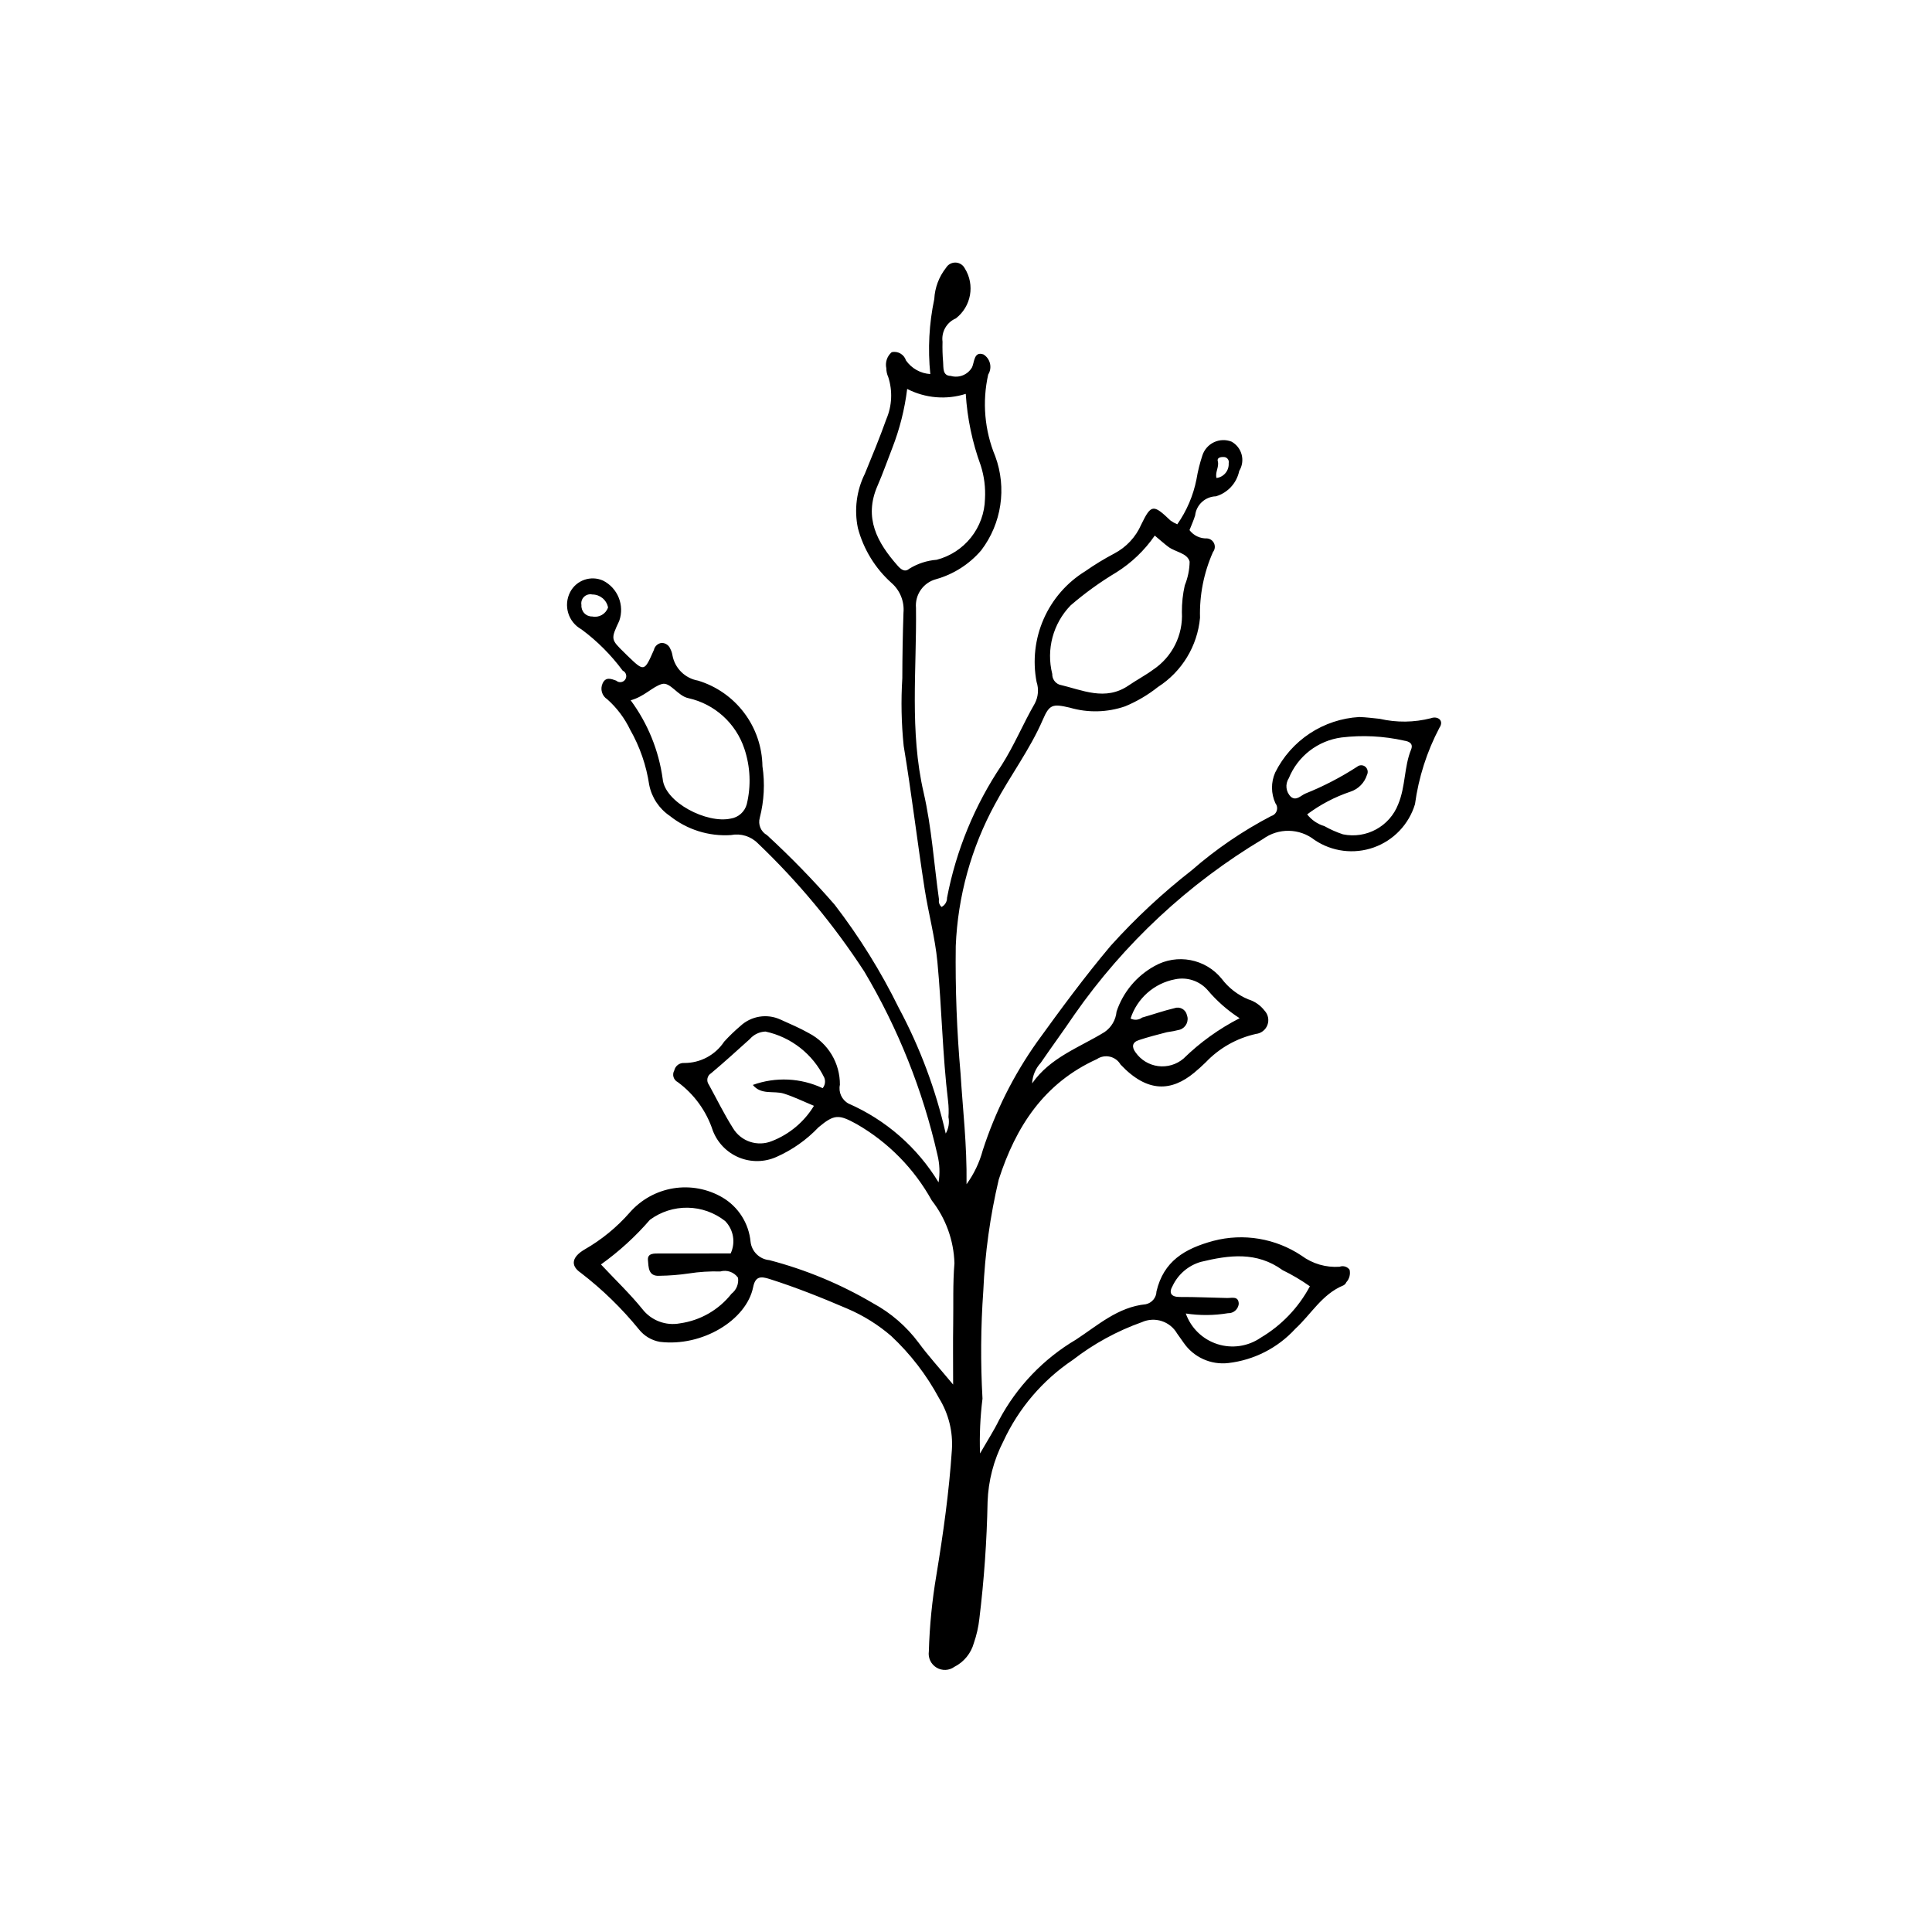 <?xml version="1.0" encoding="UTF-8"?>
<!-- The Best Svg Icon site in the world: iconSvg.co, Visit us! https://iconsvg.co -->
<svg fill="#000000" width="800px" height="800px" version="1.1" viewBox="144 144 512 512" xmlns="http://www.w3.org/2000/svg">
 <path d="m396.59 510.93c0-6.234-0.062-11.121 0.016-16.004 0.086-5.391-0.121-10.773 0.332-16.172v-0.004c-0.184-6.035-2.289-11.852-6.004-16.609-4.664-8.434-11.543-15.434-19.898-20.238-4.75-2.613-5.93-2.664-10.121 0.84-3.16 3.328-6.953 6-11.152 7.859-3.148 1.41-6.742 1.461-9.93 0.145-3.188-1.32-5.691-3.894-6.926-7.117-1.68-5.148-4.926-9.641-9.285-12.852-0.543-0.273-0.953-0.758-1.129-1.34s-0.109-1.211 0.191-1.742c0.266-1.223 1.383-2.07 2.629-1.992 4.269 0.027 8.262-2.109 10.613-5.676 1.344-1.469 2.781-2.848 4.297-4.137 2.867-2.664 7.059-3.332 10.613-1.695 2.547 1.145 5.125 2.25 7.555 3.617h-0.004c2.488 1.305 4.57 3.266 6.016 5.676 1.445 2.406 2.199 5.168 2.18 7.977-0.43 1.98 0.496 4.012 2.273 4.988 9.918 4.336 18.258 11.629 23.875 20.883 0.395-2.422 0.293-4.898-0.297-7.277-3.887-17.125-10.434-33.535-19.41-48.629-8.059-12.371-17.52-23.766-28.199-33.957-1.855-1.863-4.519-2.68-7.102-2.172-5.848 0.391-11.625-1.418-16.207-5.074-2.832-1.914-4.797-4.867-5.469-8.219-0.762-5.144-2.473-10.102-5.047-14.621-1.465-3.059-3.523-5.801-6.055-8.059-1.426-0.898-1.957-2.723-1.238-4.246 0.812-1.746 2.223-1.211 3.594-0.707 0.348 0.312 0.816 0.457 1.281 0.395 0.461-0.062 0.875-0.324 1.129-0.719 0.254-0.391 0.324-0.875 0.188-1.324-0.133-0.449-0.457-0.816-0.883-1.004-3.078-4.168-6.762-7.856-10.926-10.938-3.512-1.938-4.84-6.324-2.988-9.887 1.652-3.156 5.477-4.484 8.727-3.027 3.898 1.977 5.727 6.535 4.281 10.66-2.273 4.887-2.273 4.887 1.398 8.473 0.285 0.281 0.562 0.57 0.852 0.844 4.367 4.195 4.375 4.199 6.93-1.602 0.223-0.996 1.043-1.742 2.055-1.871 1.027 0.004 1.945 0.641 2.309 1.605 0.277 0.527 0.465 1.102 0.555 1.691 0.637 3.426 3.336 6.098 6.769 6.695 4.883 1.48 9.172 4.477 12.242 8.555 3.07 4.074 4.762 9.023 4.836 14.125 0.684 4.555 0.445 9.203-0.703 13.664-0.512 1.785 0.273 3.688 1.895 4.594 6.32 5.809 12.309 11.965 17.938 18.445 6.57 8.539 12.27 17.715 17.02 27.387 5.613 10.48 9.793 21.672 12.422 33.266 0.762-1.32 1.02-2.879 0.723-4.375 0.102-1.398 0.066-2.801-0.098-4.188-1.488-12.27-1.664-24.645-2.832-36.93-0.621-6.512-2.383-12.906-3.391-19.391-1.965-12.594-3.449-25.258-5.543-37.84-0.613-5.965-0.738-11.969-0.363-17.953 0.012-5.785 0.113-11.566 0.309-17.352 0.266-2.981-0.91-5.91-3.164-7.879-4.324-3.871-7.426-8.922-8.914-14.531-1.02-4.883-0.367-9.969 1.855-14.438 1.973-4.797 3.949-9.594 5.691-14.477v0.004c1.5-3.523 1.676-7.473 0.5-11.117-0.336-0.727-0.512-1.52-0.512-2.324-0.355-1.582 0.195-3.231 1.43-4.285 1.637-0.355 3.273 0.598 3.777 2.195 1.484 2.121 3.859 3.453 6.445 3.609-0.68-6.644-0.324-13.355 1.055-19.887 0.152-3.012 1.238-5.898 3.106-8.262 0.527-0.891 1.5-1.426 2.535-1.398 1.035 0.031 1.973 0.625 2.449 1.547 2.731 4.375 1.699 10.109-2.387 13.258-2.422 1.035-3.859 3.555-3.519 6.168-0.051 1.797 0 3.594 0.156 5.383 0.125 1.508-0.211 3.641 2.023 3.684h0.004c2.191 0.637 4.531-0.316 5.652-2.301 0.629-1.379 0.488-4.316 3.031-3.383 1.805 1.133 2.359 3.508 1.238 5.324-1.625 7.238-0.969 14.805 1.871 21.66 3.098 8.398 1.695 17.801-3.727 24.926-3.141 3.668-7.297 6.328-11.945 7.641-3.402 0.898-5.656 4.121-5.336 7.625 0.207 16.309-1.723 32.648 2.019 48.898 2.137 9.277 2.742 18.906 4.078 28.371-0.148 0.734 0.117 1.488 0.688 1.969 0.906-0.473 1.465-1.418 1.445-2.441 2.406-12.574 7.328-24.531 14.477-35.152 3.34-5.25 5.688-10.98 8.777-16.328 0.93-1.766 1.098-3.832 0.473-5.727-1.078-5.621-0.422-11.434 1.883-16.676 2.305-5.238 6.148-9.652 11.023-12.652 2.449-1.715 5.004-3.273 7.648-4.668 3.199-1.668 5.734-4.379 7.176-7.688 2.641-5.434 3.191-5.434 7.773-1.062 0.555 0.395 1.152 0.727 1.781 0.992 2.508-3.57 4.238-7.625 5.086-11.902 0.359-2.16 0.887-4.285 1.574-6.363 0.5-1.535 1.609-2.801 3.07-3.488 1.461-0.691 3.141-0.75 4.644-0.16 1.332 0.73 2.305 1.98 2.688 3.449 0.387 1.469 0.152 3.031-0.645 4.324-0.66 3.211-3.035 5.797-6.18 6.723-2.836 0.078-5.184 2.234-5.5 5.055-0.402 1.332-0.996 2.609-1.5 3.902v-0.004c1.094 1.445 2.82 2.266 4.633 2.199 0.828 0.059 1.555 0.566 1.891 1.328 0.332 0.758 0.219 1.641-0.297 2.289-2.434 5.477-3.609 11.43-3.434 17.418-0.691 7.508-4.805 14.277-11.156 18.344-2.644 2.102-5.57 3.828-8.691 5.121-4.734 1.633-9.859 1.758-14.664 0.352-4.562-1.062-5.394-0.879-7.144 3.18-3.422 7.926-8.625 14.797-12.66 22.363h-0.004c-6.312 11.574-9.875 24.449-10.414 37.621-0.145 11.316 0.281 22.633 1.281 33.906 0.562 9.293 1.707 18.539 1.578 29.223 1.969-2.707 3.426-5.75 4.293-8.977 3.312-10.242 8.16-19.918 14.379-28.699 6.301-8.723 12.656-17.363 19.602-25.602l0.004 0.004c6.539-7.25 13.699-13.918 21.398-19.922 6.434-5.613 13.508-10.441 21.082-14.387 0.68-0.195 1.223-0.715 1.445-1.387s0.094-1.414-0.34-1.973c-1.191-2.582-1.215-5.547-0.074-8.148 2.086-4.207 5.254-7.785 9.172-10.371 3.922-2.586 8.457-4.086 13.145-4.352 1.793 0.062 3.582 0.297 5.371 0.477h0.004c4.484 1.039 9.152 0.984 13.613-0.164 1.695-0.641 3.559 0.562 2.219 2.551-3.324 6.312-5.512 13.16-6.469 20.23-1.609 5.34-5.66 9.598-10.918 11.469-5.254 1.871-11.086 1.133-15.707-1.988-3.981-3.129-9.559-3.231-13.652-0.25-19.77 11.812-36.809 27.684-49.992 46.566-2.906 4.297-5.981 8.477-8.914 12.758-1.371 1.492-2.18 3.418-2.281 5.445 4.82-6.91 12.52-9.504 19.172-13.59 1.828-1.242 3.004-3.238 3.203-5.441 1.723-5.152 5.324-9.465 10.082-12.082 5.961-3.352 13.469-1.922 17.777 3.383 1.812 2.402 4.227 4.277 7 5.441 1.734 0.523 3.262 1.578 4.367 3.016 0.949 1.02 1.246 2.488 0.758 3.793-0.484 1.305-1.668 2.227-3.051 2.375-5.082 1.129-9.711 3.746-13.297 7.516-1 0.969-2.031 1.914-3.106 2.797-5.875 4.824-12.242 5.481-19.477-2.207-0.613-1.055-1.641-1.809-2.832-2.078-1.191-0.27-2.445-0.031-3.453 0.656-14.02 6.352-21.48 17.91-25.992 31.906-2.289 9.691-3.66 19.578-4.094 29.527-0.676 9.496-0.746 19.031-0.211 28.535-0.605 4.82-0.824 9.68-0.652 14.531 1.992-3.473 3.688-6.086 5.043-8.863 4.703-8.844 11.758-16.219 20.383-21.312 5.797-3.793 11.094-8.633 18.488-9.371 1.629-0.336 2.809-1.75 2.848-3.414 1.891-7.973 7.398-11.301 15.066-13.383h0.004c7.988-2.094 16.492-0.668 23.363 3.914 2.902 2.156 6.484 3.199 10.09 2.945 0.961-0.359 2.043-0.035 2.648 0.793 0.273 1.18-0.047 2.418-0.863 3.309-0.152 0.367-0.434 0.668-0.793 0.848-5.648 2.32-8.535 7.656-12.762 11.531h0.004c-4.625 5.039-10.906 8.246-17.695 9.035-4.644 0.551-9.207-1.516-11.859-5.363-0.598-0.801-1.129-1.645-1.73-2.441-1.879-3.262-5.926-4.566-9.355-3.023-6.59 2.344-12.77 5.723-18.301 10.008-7.988 5.363-14.348 12.816-18.391 21.547-2.562 4.973-3.992 10.453-4.188 16.043-0.199 10.363-0.926 20.715-2.18 31.008-0.246 2.184-0.734 4.332-1.453 6.41-0.754 2.734-2.621 5.027-5.148 6.312-1.395 1.023-3.269 1.105-4.75 0.215-1.48-0.891-2.281-2.582-2.035-4.293 0.195-6.773 0.863-13.523 1.996-20.203 1.809-11.004 3.371-22.047 4.109-33.199 0.32-4.801-0.863-9.586-3.391-13.684-3.305-6.16-7.594-11.738-12.699-16.508-3.469-2.988-7.375-5.422-11.586-7.223-6.789-2.91-13.629-5.652-20.676-7.887-2.258-0.715-3.723-0.758-4.309 2.144-1.781 8.84-13.602 15.891-24.719 14.523-2.188-0.379-4.16-1.551-5.543-3.289-4.535-5.578-9.703-10.605-15.402-14.988-2.926-1.98-2.297-4.269 0.969-6.188h-0.004c4.516-2.582 8.57-5.898 11.996-9.812 2.992-3.414 7.078-5.68 11.559-6.41 4.481-0.727 9.074 0.129 12.992 2.418 4.227 2.492 7 6.859 7.461 11.742 0.297 2.602 2.379 4.633 4.984 4.875 9.641 2.516 18.887 6.359 27.473 11.422 4.738 2.57 8.863 6.144 12.086 10.469 2.535 3.461 5.453 6.641 9.141 11.082zm-12.18-263.86c-0.656 5.363-1.984 10.625-3.945 15.66-1.309 3.344-2.488 6.742-3.922 10.031-3.695 8.477-0.07 15.031 5.356 21.168 0.855 0.969 1.887 1.789 3.035 0.812 2.207-1.371 4.707-2.191 7.293-2.394 3.594-0.93 6.789-3.008 9.098-5.914 2.309-2.906 3.609-6.488 3.703-10.199 0.176-3-0.203-6.012-1.121-8.875-2.234-6.102-3.57-12.496-3.973-18.98-5.144 1.633-10.727 1.16-15.523-1.309zm65.617 38.871v-0.004c-2.703 3.918-6.18 7.242-10.211 9.766-4.273 2.559-8.316 5.477-12.086 8.73-4.668 4.805-6.512 11.688-4.867 18.18-0.043 1.242 0.707 2.371 1.863 2.816 6.094 1.422 12.18 4.457 18.367 0.227 2.125-1.453 4.426-2.66 6.5-4.184 5.066-3.379 7.965-9.184 7.621-15.266-0.016-2.383 0.238-4.762 0.766-7.09 0.812-1.992 1.25-4.117 1.285-6.269-0.586-2.289-3.746-2.527-5.617-3.914-1.094-0.812-2.106-1.734-3.621-2.996zm-138.89 43.645c4.523 6.121 7.441 13.281 8.48 20.82 0.562 6.277 11.766 11.926 18.043 10.523v0.004c2.039-0.32 3.699-1.805 4.238-3.797 1.176-4.856 0.957-9.945-0.625-14.684-2.242-6.777-7.879-11.883-14.848-13.434-2.797-0.559-4.812-4.367-6.992-3.754-2.504 0.699-4.644 3.324-8.297 4.32zm26.496 146.59c1.352-2.894 0.762-6.32-1.477-8.598-2.828-2.227-6.309-3.465-9.906-3.523s-7.117 1.066-10.012 3.203c-3.844 4.445-8.199 8.418-12.98 11.836 3.977 4.238 7.719 7.805 10.945 11.789 2.359 3.066 6.246 4.543 10.047 3.809 5.375-0.766 10.246-3.57 13.605-7.836 1.301-1 1.961-2.621 1.727-4.246-1.055-1.492-2.938-2.16-4.695-1.656-2.785-0.082-5.574 0.094-8.328 0.523-2.562 0.379-5.144 0.586-7.731 0.621-3.102 0.227-2.934-2.371-3.113-4.098-0.203-1.953 1.684-1.809 3.051-1.812 6.336-0.023 12.672-0.012 18.867-0.012zm152.78-116.36c1.164 1.492 2.762 2.586 4.578 3.121 1.562 0.883 3.211 1.609 4.914 2.172 6.188 1.27 12.383-2.121 14.648-8.012 1.961-4.719 1.52-9.836 3.41-14.48 0.648-1.598-0.609-2.16-1.828-2.332v-0.004c-5.457-1.227-11.086-1.512-16.641-0.84-3.07 0.41-5.981 1.625-8.434 3.523-2.449 1.898-4.356 4.41-5.516 7.285-1.027 1.57-0.781 3.648 0.586 4.938 1.406 1.113 2.562-0.328 3.762-0.859v-0.004c4.801-1.922 9.402-4.305 13.742-7.117 0.629-0.527 1.547-0.539 2.184-0.023 0.637 0.531 0.82 1.43 0.449 2.172-0.664 2.113-2.312 3.777-4.422 4.461-4.106 1.379-7.965 3.406-11.434 6zm-146.91 71.703c6.039-2.184 12.699-1.875 18.512 0.859 0.633-0.777 0.801-1.832 0.438-2.766-3.039-6.262-8.789-10.777-15.59-12.242-1.602 0.062-3.106 0.785-4.152 1.992-3.394 3.043-6.754 6.129-10.25 9.051-0.508 0.301-0.863 0.805-0.98 1.383-0.113 0.582 0.02 1.184 0.375 1.656 2.102 3.828 4.027 7.773 6.356 11.457 2.121 3.602 6.578 5.078 10.43 3.457 4.606-1.812 8.488-5.082 11.062-9.312-2.859-1.18-5.359-2.422-7.988-3.242-2.672-0.832-5.957 0.457-8.211-2.293zm147.63 53.359c-2.285-1.617-4.695-3.043-7.211-4.266-6.902-5.016-14.203-4.012-21.719-2.195h0.004c-3.281 0.957-5.996 3.277-7.453 6.367-1.039 1.773-0.492 2.941 1.918 2.93 4.172-0.023 8.348 0.191 12.52 0.27 1.324 0.023 3.051-0.594 3.09 1.582v-0.004c-0.168 1.441-1.418 2.512-2.863 2.449-3.699 0.617-7.469 0.641-11.172 0.078 1.371 3.856 4.457 6.852 8.352 8.105 3.891 1.258 8.148 0.629 11.512-1.695 5.508-3.262 10.012-7.973 13.023-13.621zm-47.523-70.965c0.988 0.52 2.184 0.422 3.07-0.25 2.859-0.812 5.672-1.805 8.559-2.488 0.676-0.242 1.418-0.188 2.047 0.152 0.629 0.344 1.086 0.938 1.25 1.633 0.293 0.758 0.262 1.605-0.082 2.34-0.344 0.738-0.977 1.305-1.746 1.566-1.145 0.301-2.305 0.527-3.477 0.68-2.5 0.648-5.008 1.285-7.457 2.102-1.75 0.582-1.906 1.797-0.836 3.254l0.004-0.004c1.395 2 3.566 3.316 5.981 3.629 2.418 0.309 4.852-0.41 6.711-1.988 4.391-4.293 9.406-7.902 14.875-10.703-3.164-2.039-6.012-4.539-8.445-7.414-2.152-2.473-5.484-3.582-8.691-2.891-2.711 0.516-5.234 1.754-7.305 3.582-2.066 1.824-3.606 4.176-4.457 6.801zm-138.47-108.93c-0.383-2-2.137-3.441-4.172-3.438-0.789-0.172-1.613 0.059-2.191 0.621-0.582 0.562-0.84 1.379-0.691 2.172-0.066 0.797 0.211 1.578 0.758 2.16 0.547 0.578 1.312 0.898 2.109 0.875 1.801 0.375 3.594-0.652 4.188-2.391zm161.25-34.309c1.938-0.25 3.348-1.961 3.227-3.91 0.094-0.391 0.004-0.801-0.238-1.121-0.246-0.32-0.621-0.516-1.02-0.531-0.773-0.047-1.91 0.133-1.633 1.117 0.422 1.512-0.777 2.91-0.336 4.445z"/>
</svg>